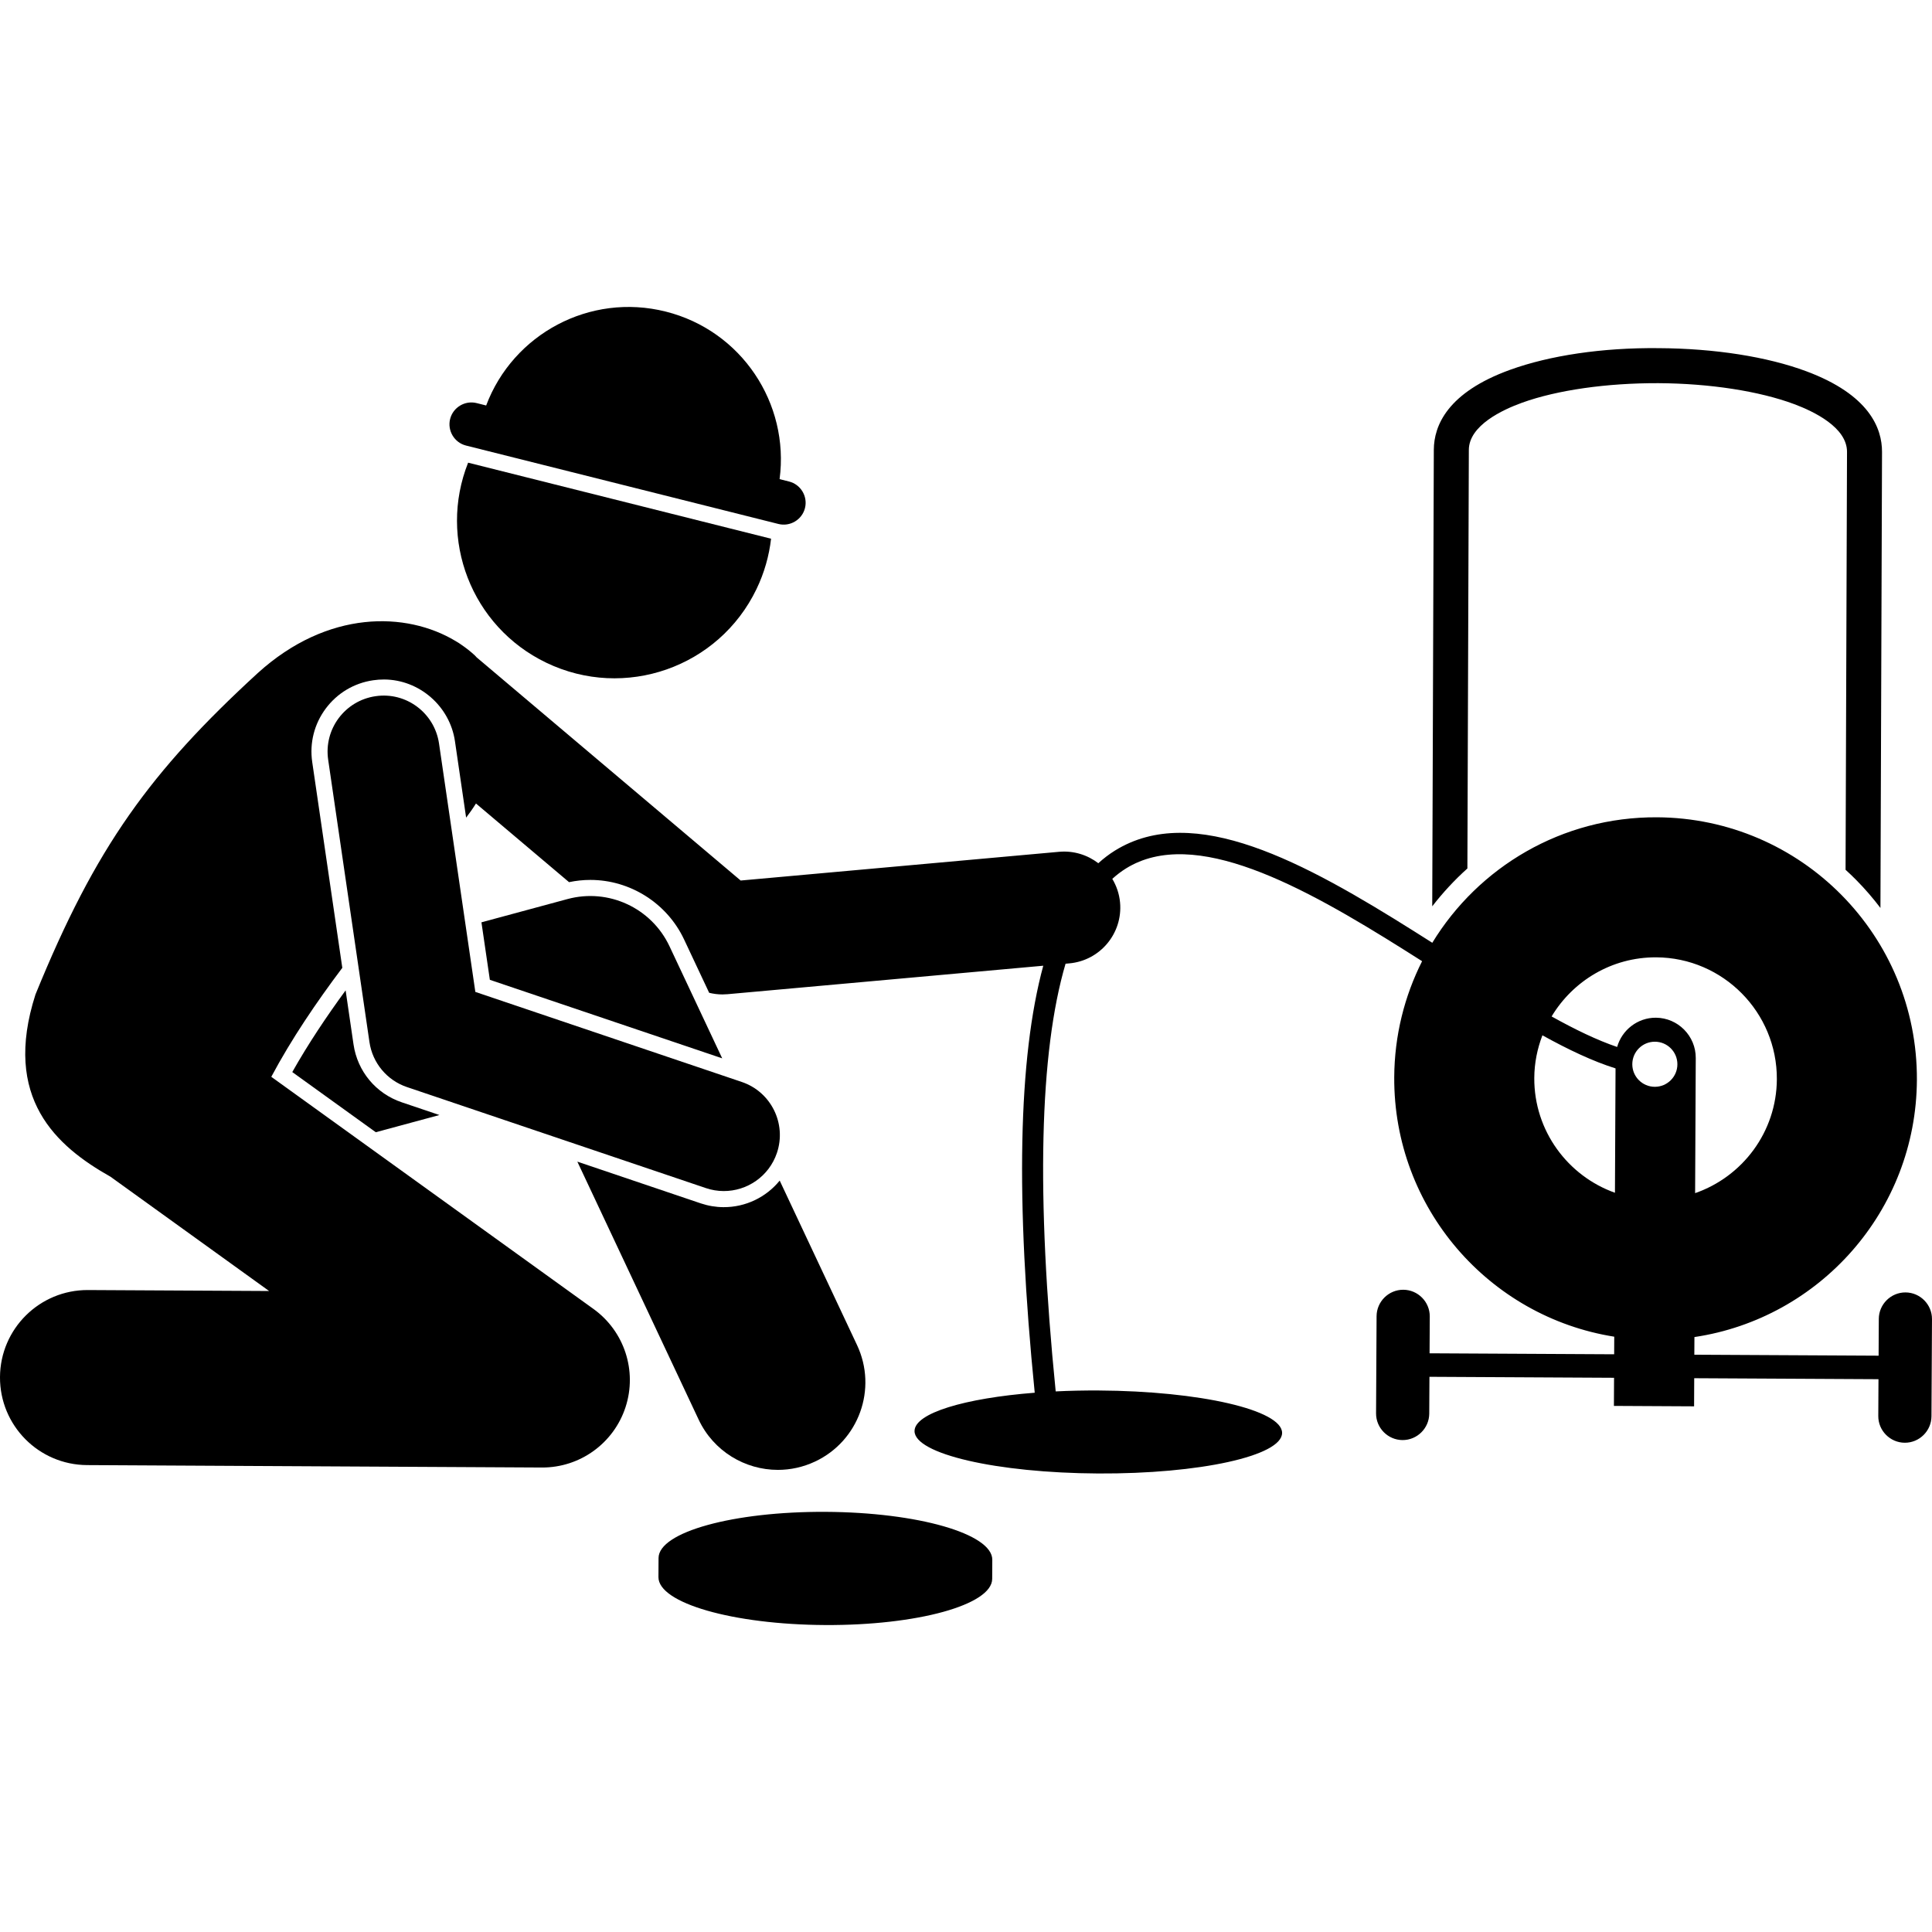 <svg xmlns="http://www.w3.org/2000/svg" id="Layer_1" height="512" viewBox="0 0 275.914 188.24" width="512"><g><path d="m209.562 80.194.207-59.783c.019-3.481 4.78-5.718 7.617-6.741 5.019-1.81 12.12-2.81 19.439-2.786 7.335.039 14.409 1.13 19.408 2.993 2.825 1.053 7.562 3.34 7.544 6.825l-.207 59.676c.519.474 1.03.96 1.528 1.464 1.249 1.262 2.395 2.598 3.453 3.987l.226-65.105c.018-3.419-1.84-8.194-10.798-11.533-5.609-2.091-13.112-3.265-21.127-3.308-8.039-.084-15.532 1.052-21.163 3.083-8.993 3.243-10.903 7.999-10.921 11.422l-.226 65.209c1.508-1.949 3.186-3.76 5.019-5.404z"></path><path d="m103.319 128.561c-1.101-.006-2.192-.189-3.243-.543l-17.624-5.957 17.322 36.836c2.129 4.528 6.627 7.184 11.32 7.184 1.781 0 3.592-.383 5.311-1.191 6.247-2.938 8.93-10.384 5.992-16.631l-11.046-23.491c-1.928 2.366-4.848 3.81-8.031 3.793z"></path><path d="m50.487 105.319-1.128-7.718c-2.746 3.753-5.361 7.663-7.618 11.666l11.925 8.592 9.087-2.457-5.372-1.815c-3.689-1.246-6.33-4.415-6.894-8.268z"></path><path d="m95.616 91.308c-2.579-5.484-8.717-8.331-14.574-6.747l-12.286 3.321 1.201 8.211 33.183 11.214z"></path><path d="m67.885 97.821-5.187-35.473c-.639-4.372-4.705-7.411-9.073-6.758-4.372.639-7.398 4.701-6.758 9.073l5.896 40.325c.435 2.977 2.503 5.459 5.354 6.422l42.694 14.429c.835.282 1.684.418 2.52.423 3.353.018 6.488-2.09 7.621-5.44 1.414-4.186-.833-8.726-5.017-10.141z"></path><path d="m78.012 50.806c11.2 5.387 24.643.675 30.029-10.524 1.12-2.328 1.797-4.754 2.077-7.184l-43.264-10.859c-4.327 10.883.443 23.413 11.158 28.567z"></path><path d="m111.335 24.589c1.434-10.81-5.436-21.212-16.266-23.93-10.83-2.718-21.798 3.206-25.639 13.412l-1.355-.34c-1.667-.418-3.373.603-3.792 2.27-.418 1.667.603 3.373 2.27 3.792l44.616 11.199c1.667.418 3.373-.603 3.792-2.27.418-1.667-.603-3.373-2.27-3.792z"></path><path d="m117.916 172.074c-13.162-.07-23.847 2.881-23.867 6.591l-.015 2.729c-.02 3.71 10.634 6.775 23.796 6.845 13.162.07 23.847-2.881 23.867-6.591l.015-2.729c.02-3.711-10.634-6.775-23.796-6.845z"></path><path d="m241.986 147.112c17.898-2.669 31.671-18.054 31.771-36.711.11-20.612-16.51-37.41-37.122-37.519-13.577-.072-25.497 7.116-32.085 17.922-.837-.533-1.675-1.063-2.513-1.591-15.799-9.946-31.559-18.555-42.808-11.577-.832.516-1.622 1.122-2.375 1.805-1.538-1.178-3.499-1.812-5.58-1.632l-45.496 4.104-37.707-31.869c-.089-.089-.162-.189-.255-.275-.588-.544-1.231-1.054-1.923-1.525-.24-.173-.485-.333-.737-.476-.03-.018-.059-.037-.09-.055-.008-.004-.016-.009-.024-.013-6.987-4.196-18.218-4.492-28.228 4.584-7.715 7.077-13.475 13.288-18.343 20.233-5.032 7.179-9.111 15.142-13.404 25.668-4.77 14.832 2.997 21.682 10.717 26.03l22.65 16.32-25.868-.138c-6.903-.037-12.53 5.53-12.566 12.433s5.53 12.53 12.433 12.566l64.953.346c5.436.029 10.269-3.459 11.952-8.629s-.168-10.834-4.579-14.013l-46.015-33.155c2.885-5.407 6.433-10.637 10.142-15.564l-4.296-29.386c-.398-2.722.288-5.436 1.931-7.643 1.644-2.206 4.049-3.64 6.771-4.038.515-.076 1.046-.115 1.57-.112 5.034.027 9.38 3.816 10.111 8.814l1.596 10.915c.499-.654.974-1.324 1.405-2.02l13.294 11.235c1.002-.21 2.021-.32 3.042-.32 5.703 0 10.958 3.338 13.387 8.504l3.582 7.617c.615.15 1.248.233 1.888.233.239 0 .479-.011.719-.032l45.106-4.068c-3.583 13.19-3.978 33.402-1.22 60.981-10.008.783-17.15 2.918-17.164 5.468-.018 3.273 11.72 5.989 26.215 6.066 14.496.077 26.261-2.514 26.278-5.787.018-3.273-11.72-5.989-26.215-6.066-2.107-.011-4.154.035-6.118.131-2.801-27.981-2.321-48.397 1.408-61.08l.535-.048c4.4-.397 7.646-4.286 7.249-8.687-.112-1.241-.51-2.383-1.11-3.383.625-.567 1.277-1.066 1.96-1.49 9.743-6.044 25.193 2.487 39.761 11.652.844.531 1.686 1.064 2.523 1.596-2.513 4.986-3.948 10.609-3.979 16.571-.099 18.672 13.531 34.214 31.421 37.055l-.012 2.512-2.883-.015-23.479-.125.028-5.257c.011-2.089-1.689-3.807-3.778-3.818s-3.807 1.689-3.818 3.778l-.074 13.871c-.011 2.089 1.689 3.807 3.778 3.818 2.089.011 3.807-1.689 3.818-3.778l.028-5.257 26.364.14-.019 4.016 11.449.061.019-4.016 26.315.14-.028 5.257c-.011 2.089 1.689 3.807 3.778 3.818 2.089.011 3.807-1.689 3.818-3.778l.074-13.871c.011-2.089-1.689-3.807-3.778-3.818s-3.807 1.689-3.818 3.778l-.028 5.257-23.509-.125-2.808-.015zm-22.871-37.002c.011-2.149.434-4.196 1.162-6.092 3.711 2.054 7.223 3.715 10.443 4.725l-.085 17.761c-6.735-2.404-11.56-8.848-11.52-16.394zm13.998-1.958c0-1.778 1.442-3.22 3.22-3.22 1.778 0 3.22 1.442 3.22 3.22 0 1.779-1.442 3.22-3.22 3.22s-3.22-1.442-3.22-3.22zm3.415-15.271c9.551.051 17.28 7.862 17.229 17.413-.04 7.539-4.924 13.924-11.673 16.263l.092-19.297c.017-3.149-2.546-5.738-5.694-5.755-2.623-.014-4.852 1.764-5.535 4.178-2.851-.966-6.004-2.492-9.357-4.358 3.047-5.075 8.602-8.477 14.938-8.443z"></path></g></svg>